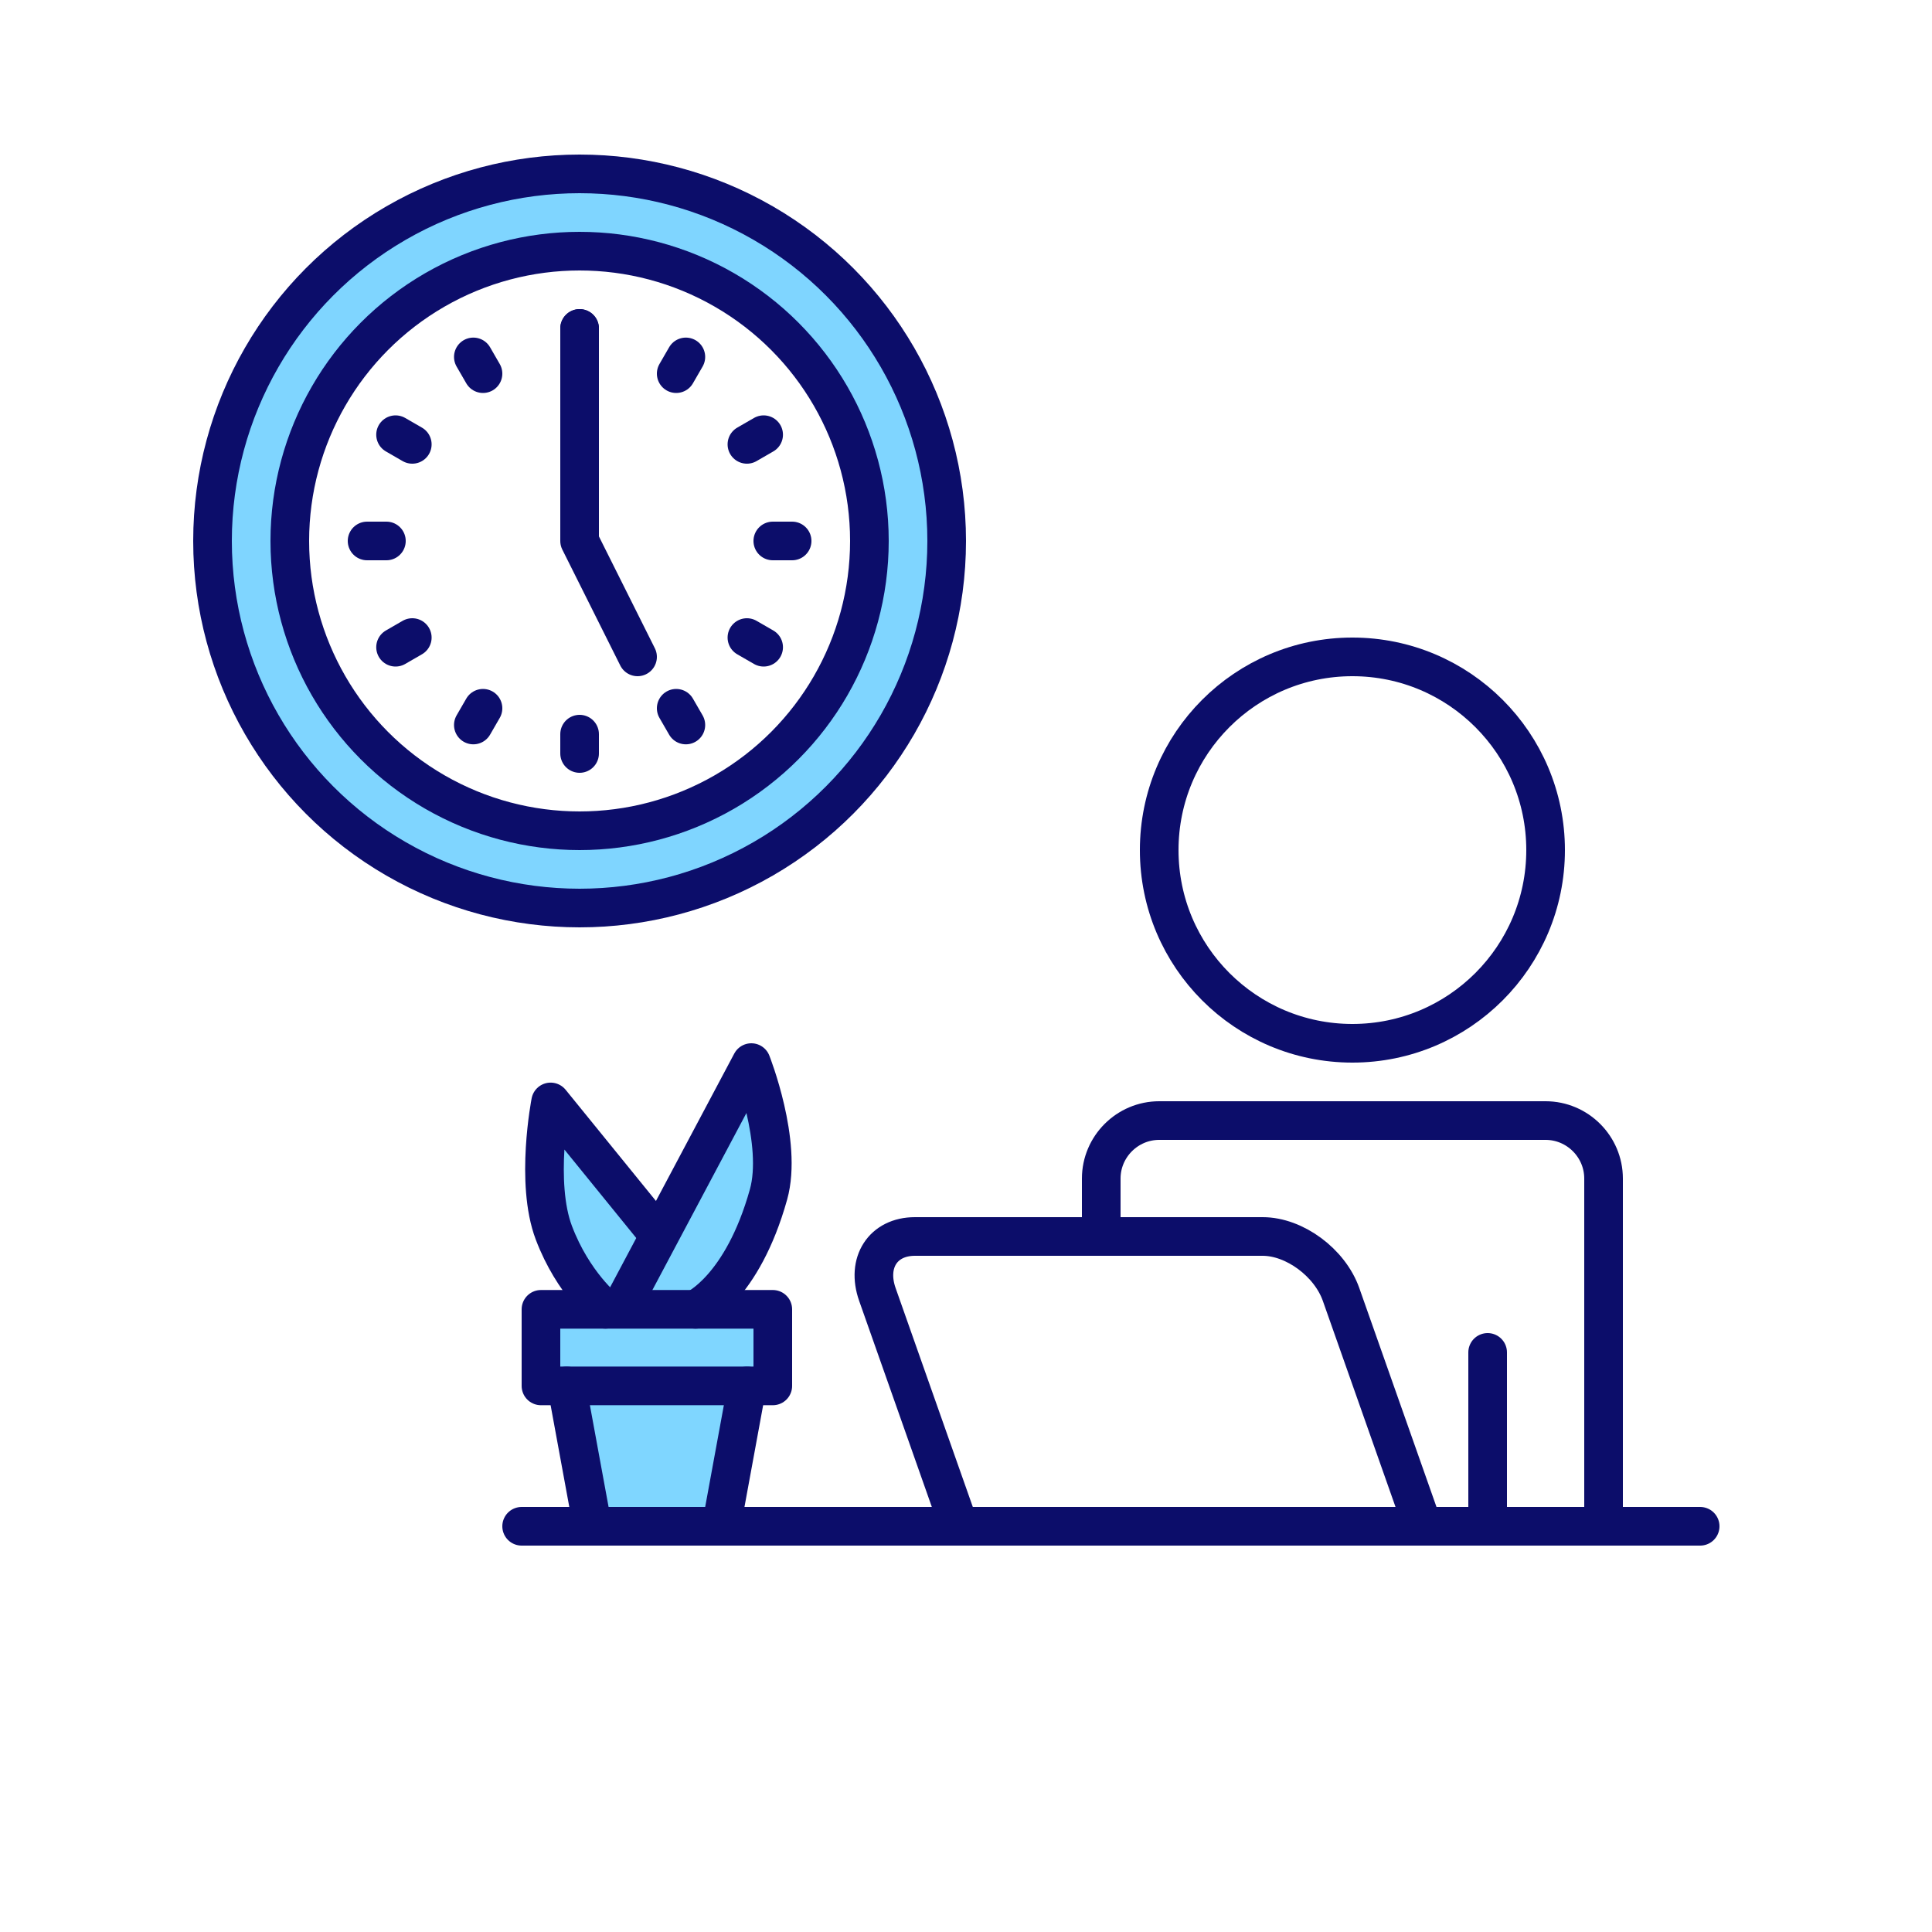 <?xml version="1.0" encoding="utf-8"?>
<!-- Generator: Adobe Illustrator 25.1.0, SVG Export Plug-In . SVG Version: 6.00 Build 0)  -->
<svg version="1.1" id="レイヤー_1" xmlns="http://www.w3.org/2000/svg" xmlns:xlink="http://www.w3.org/1999/xlink" x="0px"
	 y="0px" viewBox="0 0 100 100" enable-background="new 0 0 100 100" xml:space="preserve">
<g opacity="0.5">
	<polygon fill="#00ADFF" points="36,67.771 31.333,67.771 28,67.771 28,71.734 29.333,71.734 
		30.667,79 37.333,79 38.667,71.734 40,71.734 40,67.771 	"/>
	<path fill="#00ADFF" d="M28.5,57.037c0,0-0.816,4.173,0.167,6.771
		c1,2.642,2.667,3.963,2.667,3.963L34,63.807L28.5,57.037z"/>
	<path fill="#00ADFF" d="M39.778,61.826C40.528,59.141,38.889,55,38.889,55l-6.667,12.55L36,67.771
		C36,67.771,38.417,66.697,39.778,61.826z"/>
</g>
<path opacity="0.5" fill="#00ADFF" d="M30,9c-10.493,0-19,8.507-19,19s8.507,19,19,19s19-8.507,19-19
	S40.493,9,30,9z M30,43c-8.284,0-15-6.716-15-15c0-8.284,6.716-15,15-15s15,6.716,15,15
	C45,36.284,38.284,43,30,43z"/>
<rect opacity="0" fill="#0C0D6A" width="100" height="100"/>
<rect opacity="0" fill="#0C0D6A" width="100" height="100"/>
<path fill="none" stroke="#0C0D6A" stroke-width="2" stroke-linecap="round" stroke-miterlimit="10" d="M77,79v-9"/>
<circle fill="none" stroke="#0C0D6A" stroke-width="2" stroke-linecap="round" stroke-miterlimit="10" cx="70" cy="44" r="10"/>
<circle fill="none" stroke="#0C0D6A" stroke-width="2" stroke-linecap="round" stroke-miterlimit="10" cx="30" cy="28" r="19"/>
<circle fill="none" stroke="#0C0D6A" stroke-width="2" stroke-linecap="round" stroke-miterlimit="10" cx="30" cy="28" r="15"/>
<path fill="none" stroke="#0C0D6A" stroke-width="2" stroke-linecap="round" stroke-miterlimit="10" d="M57,64v-3
	c0-1.65,1.35-3,3-3h20c1.65,0,3,1.35,3,3v9v9"/>
<path fill="none" stroke="#0C0D6A" stroke-width="2" stroke-linecap="round" stroke-miterlimit="10" d="M49.645,79
	l-4.232-12c-0.582-1.65,0.292-3,1.942-3h18c1.65,0,3.476,1.35,4.058,3l4.232,12"/>
<line fill="none" stroke="#0C0D6A" stroke-width="2" stroke-linecap="round" stroke-miterlimit="10" x1="27" y1="79" x2="88" y2="79"/>
<g>
	
		<rect x="28" y="67.771" fill="none" stroke="#0C0D6A" stroke-width="2" stroke-linecap="round" stroke-linejoin="round" stroke-miterlimit="10" width="12" height="3.963"/>
	
		<polyline fill="none" stroke="#0C0D6A" stroke-width="2" stroke-linecap="round" stroke-linejoin="round" stroke-miterlimit="10" points="
		38.667,71.734 37.333,79 30.667,79 29.333,71.734 	"/>
	<path fill="none" stroke="#0C0D6A" stroke-width="2" stroke-linecap="round" stroke-linejoin="round" stroke-miterlimit="10" d="
		M34,63.807l-5.5-6.771c0,0-0.816,4.173,0.167,6.771c1,2.642,2.667,3.963,2.667,3.963"
		/>
	<path fill="none" stroke="#0C0D6A" stroke-width="2" stroke-linecap="round" stroke-linejoin="round" stroke-miterlimit="10" d="
		M32.222,67.55L38.889,55c0,0,1.639,4.142,0.889,6.826
		C38.417,66.697,36,67.771,36,67.771"/>
</g>
<polyline fill="none" stroke="#0C0D6A" stroke-width="2" stroke-linecap="round" stroke-linejoin="round" stroke-miterlimit="10" points="
	30,17 30,28 33,34 "/>
<g>
	
		<line fill="none" stroke="#0C0D6A" stroke-width="2" stroke-linecap="round" stroke-linejoin="round" stroke-miterlimit="10" x1="30" y1="17" x2="30" y2="18"/>
	
		<line fill="none" stroke="#0C0D6A" stroke-width="2" stroke-linecap="round" stroke-linejoin="round" stroke-miterlimit="10" x1="30" y1="38" x2="30" y2="39"/>
</g>
<g>
	
		<line fill="none" stroke="#0C0D6A" stroke-width="2" stroke-linecap="round" stroke-linejoin="round" stroke-miterlimit="10" x1="24.5" y1="18.474" x2="25" y2="19.34"/>
	
		<line fill="none" stroke="#0C0D6A" stroke-width="2" stroke-linecap="round" stroke-linejoin="round" stroke-miterlimit="10" x1="35" y1="36.66" x2="35.5" y2="37.526"/>
</g>
<g>
	
		<line fill="none" stroke="#0C0D6A" stroke-width="2" stroke-linecap="round" stroke-linejoin="round" stroke-miterlimit="10" x1="20.474" y1="22.5" x2="21.34" y2="23"/>
	
		<line fill="none" stroke="#0C0D6A" stroke-width="2" stroke-linecap="round" stroke-linejoin="round" stroke-miterlimit="10" x1="38.66" y1="33" x2="39.526" y2="33.5"/>
</g>
<g>
	
		<line fill="none" stroke="#0C0D6A" stroke-width="2" stroke-linecap="round" stroke-linejoin="round" stroke-miterlimit="10" x1="19" y1="28" x2="20" y2="28"/>
	
		<line fill="none" stroke="#0C0D6A" stroke-width="2" stroke-linecap="round" stroke-linejoin="round" stroke-miterlimit="10" x1="40" y1="28" x2="41" y2="28"/>
</g>
<g>
	
		<line fill="none" stroke="#0C0D6A" stroke-width="2" stroke-linecap="round" stroke-linejoin="round" stroke-miterlimit="10" x1="20.474" y1="33.5" x2="21.34" y2="33"/>
	
		<line fill="none" stroke="#0C0D6A" stroke-width="2" stroke-linecap="round" stroke-linejoin="round" stroke-miterlimit="10" x1="38.66" y1="23" x2="39.526" y2="22.5"/>
</g>
<g>
	
		<line fill="none" stroke="#0C0D6A" stroke-width="2" stroke-linecap="round" stroke-linejoin="round" stroke-miterlimit="10" x1="24.5" y1="37.526" x2="25" y2="36.66"/>
	
		<line fill="none" stroke="#0C0D6A" stroke-width="2" stroke-linecap="round" stroke-linejoin="round" stroke-miterlimit="10" x1="35" y1="19.34" x2="35.5" y2="18.474"/>
</g>
</svg>
